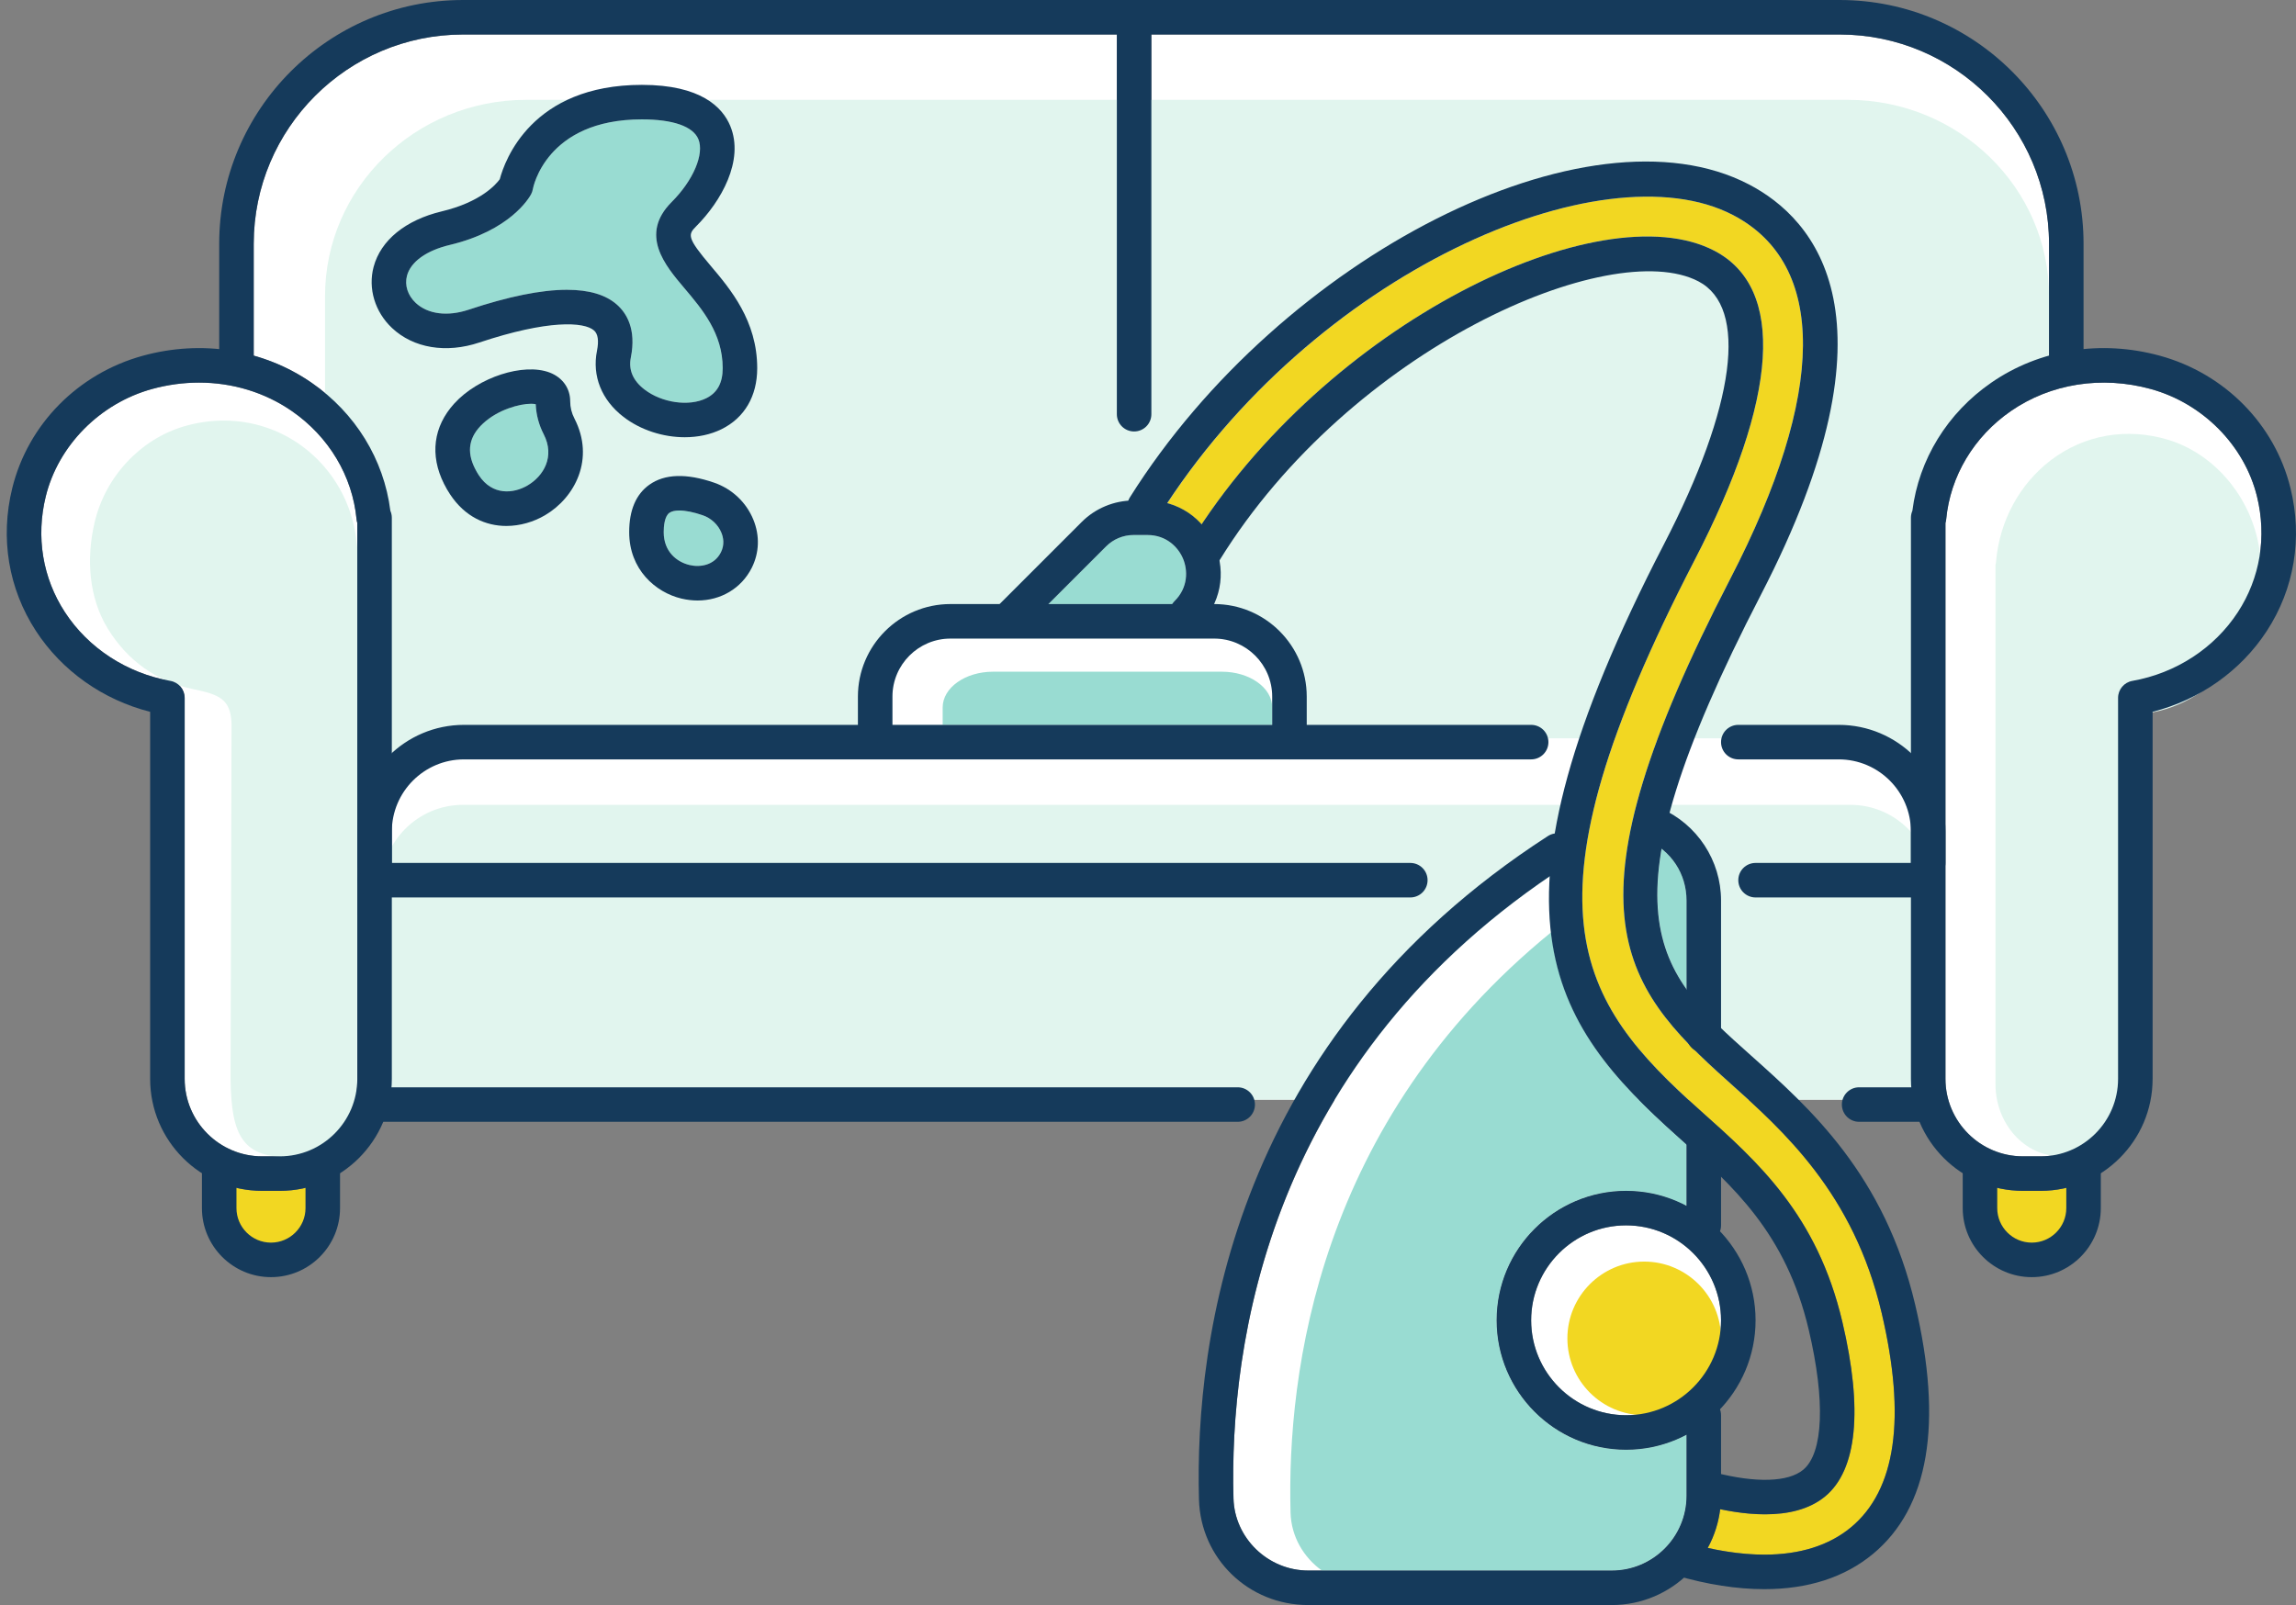 <?xml version="1.0" encoding="UTF-8"?><svg xmlns="http://www.w3.org/2000/svg" xmlns:xlink="http://www.w3.org/1999/xlink" height="2540.6" preserveAspectRatio="xMidYMid meet" version="1.0" viewBox="-10.7 0.0 3633.5 2540.6" width="3633.5" zoomAndPan="magnify"><rect x="-10.7" y="0.0" width="3633.5" height="2540.6" fill="#808080" stroke="none"/><defs><clipPath id="a"><path d="M 3013 550 L 3622.781 550 L 3622.781 1885 L 3013 1885 Z M 3013 550"/></clipPath><clipPath id="b"><path d="M 1886 1319 L 2713 1319 L 2713 2540.629 L 1886 2540.629 Z M 1886 1319"/></clipPath></defs><g><g id="change1_1"><path d="M 3013.418 1420.566 L 2767.551 1420.566 C 2752.445 1420.566 2740.23 1408.348 2740.23 1393.25 C 2740.23 1378.148 2752.445 1365.93 2767.551 1365.93 L 3013.418 1365.93 L 3013.418 1316.258 C 3013.418 1253.27 2962.164 1202.02 2899.172 1202.02 L 2740.23 1202.02 C 2725.121 1202.02 2712.906 1189.797 2712.906 1174.699 C 2712.906 1159.598 2725.121 1147.379 2740.23 1147.379 L 2899.172 1147.379 C 2943.25 1147.379 2983.301 1164.496 3013.418 1192.25 L 3013.418 819.559 C 3013.418 815.609 3014.254 811.875 3015.738 808.484 C 3025.891 727.25 3071.059 653.672 3140.676 605.648 C 3168.672 586.305 3199.547 572.074 3231.965 562.953 L 3231.965 385.902 C 3231.965 203.227 3083.371 54.637 2900.699 54.637 L 1811.395 54.637 L 1811.395 655.645 C 1811.395 670.746 1799.172 682.961 1784.07 682.961 C 1768.973 682.961 1756.754 670.746 1756.754 655.645 L 1756.754 54.637 L 722.09 54.637 C 539.422 54.637 390.82 203.227 390.82 385.902 L 390.82 562.973 C 423.242 572.094 454.109 586.312 482.117 605.648 C 551.719 653.672 596.887 727.25 607.051 808.484 C 608.547 811.875 609.371 815.609 609.371 819.559 L 609.371 1192.25 C 639.477 1164.496 679.535 1147.379 723.605 1147.379 L 1346.973 1147.379 L 1346.973 1102.617 C 1346.973 1021.859 1412.68 956.152 1493.441 956.152 L 1571.551 956.152 C 1571.832 955.84 1571.922 955.434 1572.223 955.137 L 1701.211 826.145 C 1720.871 806.438 1747.551 794.93 1775.254 793.016 C 1775.922 791.023 1776.312 788.973 1777.484 787.113 C 2017.637 404.957 2502.809 159.504 2756.945 291.855 C 2861.398 346.227 3002.793 502.945 2776.117 941.266 C 2700.375 1087.699 2654.711 1199.109 2631.434 1286.887 C 2681.281 1315.027 2712.906 1367.609 2712.906 1425.449 L 2712.906 1627.379 C 2727.719 1641.609 2743.52 1655.762 2760 1670.457 C 2777.863 1686.422 2796.543 1703.109 2815.418 1721.07 L 3014.074 1721.07 C 3013.758 1716.66 3013.418 1712.25 3013.418 1707.758 L 3013.418 1420.566" fill="#fff"/></g><g id="change1_2"><path d="M 404.133 1830.352 L 432.145 1830.352 C 499.75 1830.352 554.734 1775.359 554.734 1707.758 L 554.734 827.641 C 554.145 825.883 553.746 824.02 553.586 822.121 C 547.129 753.633 509.754 691.133 451.086 650.605 C 408.164 620.961 357.02 605.625 304.223 605.625 C 279.574 605.625 254.551 608.984 229.844 615.762 C 147.543 638.391 81.566 705.082 61.746 785.699 C 45.977 849.781 56.73 914.855 91.973 968.953 C 129.109 1025.938 189.988 1065.609 258.977 1077.777 C 272.023 1080.07 281.547 1091.406 281.547 1104.664 L 281.547 1707.758 C 281.547 1775.359 336.531 1830.352 404.133 1830.352" fill="#fff"/></g><g id="change1_3"><path d="M 2438.805 1323.461 C 2442.289 1321.207 2446.078 1320.02 2449.898 1319.488 C 2469.719 1201.379 2523.02 1053.93 2622.398 861.789 C 2735.934 642.309 2756.363 486.617 2677.055 445.32 C 2538.879 373.367 2127.727 549.809 1919.492 886.496 C 1919.309 886.781 1919.02 886.922 1918.836 887.199 C 1923.348 910.875 1920.34 934.707 1910.328 956.152 L 1910.785 956.152 C 1991.547 956.152 2057.262 1021.859 2057.262 1102.617 L 2057.262 1147.379 L 2412.41 1147.379 C 2427.512 1147.379 2439.719 1159.598 2439.719 1174.699 C 2439.719 1189.801 2427.512 1202.02 2412.41 1202.02 L 723.609 1202.02 C 660.617 1202.02 609.371 1253.27 609.371 1316.258 L 609.371 1365.93 L 2221.172 1365.93 C 2236.273 1365.93 2248.5 1378.148 2248.5 1393.25 C 2248.5 1408.348 2236.273 1420.57 2221.172 1420.57 L 609.371 1420.57 L 609.371 1707.758 C 609.371 1712.25 609.027 1716.66 608.699 1721.059 L 2049.633 1720.57 C 2132.969 1579.809 2256.566 1441.25 2438.805 1323.461" fill="#fff"/></g><g id="change2_1"><path d="M 2789.68 1721.07 L 3022.738 1721.07 L 3024.324 865.117 C 3034.082 788.926 3067.293 699.219 3134.133 654.18 C 3161.02 636.035 3200.656 611.328 3231.805 602.773 L 3231.965 468.762 C 3231.965 297.43 3089.262 158.059 2913.863 158.059 L 821.789 158.059 C 646.379 158.059 503.684 297.43 503.684 468.762 L 503.684 634.844 C 522.387 663.812 536.672 681.094 548.719 711.211 C 580.316 790.207 583.723 829.883 593.484 906.074 C 594.922 909.254 590.852 928.707 590.852 932.41 L 588.219 1722.41 L 2789.68 1721.07" fill="#e1f5ee"/></g><g id="change2_2"><path d="M 454.785 1831.352 L 469.48 1831.352 C 526.508 1831.352 554.262 1775.664 554.262 1714.922 L 554.73 1348.797 L 554.73 865.188 C 554.238 863.613 553.898 861.934 553.766 860.23 C 548.316 798.703 516.789 742.547 467.301 706.129 C 431.09 679.504 387.945 665.723 343.41 665.723 C 322.613 665.723 301.504 668.746 280.668 674.832 C 211.238 695.156 155.582 755.074 138.863 827.516 C 125.562 885.086 130.012 946.223 159.738 994.832 C 191.066 1046.031 237.402 1078.926 295.391 1090.914 C 336.113 1099.344 354.605 1106.488 355.734 1146.055 L 354.176 1708.145 C 355.305 1798.574 373.391 1834.754 454.785 1831.352" fill="#e1f5ee"/></g><g id="change1_4"><path d="M 2903.648 1168.602 L 735.914 1168.602 C 657.008 1168.602 593.039 1232.57 593.039 1311.48 L 593.039 1740.582 L 3046.52 1740.582 L 3046.52 1311.48 C 3046.52 1232.57 2982.543 1168.602 2903.648 1168.602" fill="#fff"/></g><g id="change2_3"><path d="M 2917.48 1273.961 L 722.086 1273.961 C 650.816 1273.961 593.039 1331.742 593.039 1403.012 L 593.039 1740.582 L 3046.52 1740.582 L 3046.52 1403.012 C 3046.52 1331.742 2988.746 1273.961 2917.48 1273.961" fill="#e1f5ee"/></g><g id="change1_5"><path d="M 3392.965 615.758 C 3315.281 594.441 3234.707 607.117 3171.707 650.602 C 3113.027 691.125 3075.66 753.633 3069.184 822.117 C 3069.012 824.09 3068.637 826.012 3068.066 827.828 L 3068.066 1707.758 C 3068.066 1775.359 3123.035 1830.348 3190.645 1830.348 L 3218.664 1830.348 C 3286.25 1830.348 3341.242 1775.359 3341.242 1707.758 L 3341.242 1104.668 C 3341.242 1091.406 3350.766 1080.066 3363.801 1077.777 C 3432.789 1065.609 3493.684 1025.938 3530.812 968.953 C 3566.055 914.852 3576.809 849.781 3561.051 785.727 C 3541.215 705.078 3475.25 638.383 3392.965 615.758" fill="#fff"/></g><g id="change2_4"><path d="M 3420.684 696.207 C 3355.297 676.301 3287.473 688.133 3234.434 728.742 C 3185.059 766.578 3153.578 824.945 3148.141 888.895 C 3147.988 890.738 3147.68 892.531 3147.195 894.227 L 3147.195 1715.879 C 3147.195 1779.008 3193.457 1830.348 3250.379 1830.348 L 3273.961 1830.348 C 3330.859 1830.348 3377.145 1779.008 3377.145 1715.879 L 3377.145 1152.727 C 3377.145 1140.348 3385.148 1129.766 3396.141 1127.617 C 3454.223 1116.258 3505.465 1079.219 3536.723 1026.008 C 3566.379 975.488 3575.438 914.73 3562.168 854.918 C 3545.473 779.609 3489.957 717.332 3420.684 696.207" fill="#e1f5ee"/></g><g id="change1_6"><path d="M 1401.613 1102.629 L 1401.613 1147.387 L 2002.617 1147.387 L 2002.617 1102.629 C 2002.617 1051.984 1961.422 1010.789 1910.793 1010.789 L 1493.438 1010.789 C 1442.793 1010.789 1401.613 1051.984 1401.613 1102.629" fill="#fff"/></g><g id="change3_1"><path d="M 1481.113 1119.805 L 1481.113 1147.387 L 2002.617 1147.387 L 2002.617 1119.805 C 2002.617 1088.609 1966.879 1063.238 1922.941 1063.238 L 1560.789 1063.238 C 1516.855 1063.238 1481.113 1088.609 1481.113 1119.805" fill="#99dcd2"/></g><g id="change3_2"><path d="M 2618.883 1343.77 C 2601.27 1446.309 2620.09 1511.762 2658.27 1565.719 L 2658.27 1425.449 C 2658.27 1392.691 2643.59 1363.328 2618.883 1343.77" fill="#99dcd2"/></g><g id="change3_3"><path d="M 837.121 639.836 C 835.148 639.383 832.641 639.137 829.707 639.137 C 811.617 639.137 777.363 648.281 753.617 670.438 C 731.477 691.109 727.289 714.285 740.812 741.34 C 742.789 745.293 744.895 748.945 747.137 752.387 C 747.16 752.387 747.16 752.387 747.16 752.387 C 768.586 784.91 801.961 781.387 823.996 768.531 C 849.82 753.426 867.801 722.512 849.793 687.504 C 842.031 672.43 837.789 656.426 837.121 639.836" fill="#99dcd2"/></g><g id="change4_1"><path d="M 2723.73 1711.363 C 2704.625 1694.32 2686.59 1677.672 2669.844 1660.852 C 2667.48 1659.152 2665.527 1657.172 2663.812 1654.812 C 2533.551 1521.043 2491.871 1371.863 2727.551 916.191 C 2879.461 622.508 2880.918 417.996 2731.699 340.316 C 2528.719 234.621 2081.543 424.656 1836.605 796.582 C 1857.742 802.359 1876.332 813.977 1890.828 830.172 C 2111.309 499.145 2527.52 305.738 2702.285 396.879 C 2815.133 455.621 2803.977 629.664 2670.93 886.871 C 2386.141 1437.461 2484.789 1583.57 2681.148 1758.801 C 2771.574 1839.473 2865.039 1922.891 2904.949 2092.648 C 2937.594 2231.242 2928.223 2326.641 2877.855 2368.5 C 2852.406 2389.66 2818.027 2397 2782.547 2397 C 2758.551 2397 2734.043 2393.641 2711.449 2388.91 C 2708.738 2410.852 2702.043 2431.57 2691.898 2450.18 C 2723.344 2457.148 2753.832 2460.84 2781.477 2460.84 C 2837.707 2460.84 2883.742 2446.32 2918.375 2417.719 C 2989.766 2358.609 3006.145 2244.32 2967.027 2078.031 C 2922.508 1888.852 2812.312 1790.441 2723.73 1711.363" fill="#f2d722"/></g><g id="change3_4"><path d="M 1132.988 582.758 C 1132.988 527.719 1100.68 489.574 1072.191 455.93 C 1041.961 420.266 1000.578 371.383 1052.34 319.633 C 1086.461 285.512 1104.199 243.73 1094.488 220.285 C 1086.109 200.086 1054.391 188.965 1005.141 188.965 C 852.758 188.965 832.801 298.02 832.617 299.117 C 832.137 302.074 831.148 304.902 829.762 307.527 C 826.637 313.344 796.625 364.906 701.199 387.688 C 663.98 396.574 639.25 414.363 633.352 436.48 C 629.379 451.5 634.527 467.543 647.148 479.418 C 666.195 497.305 697.301 501.348 730.543 490.352 C 793.797 469.273 845.898 458.715 886.477 458.715 C 921.426 458.715 947.867 466.531 965.578 482.156 C 980.625 495.445 996.66 520.734 987.613 565.953 C 983.723 585.516 991.004 602.523 1009.277 616.562 C 1036.809 637.715 1079.711 643.832 1106.867 630.414 C 1124.449 621.77 1132.988 606.16 1132.988 582.758" fill="#99dcd2"/></g><g id="change1_7"><path d="M 2412.406 2089.879 C 2412.406 2172.711 2479.828 2240.129 2562.648 2240.129 C 2645.5 2240.129 2712.906 2172.711 2712.906 2089.879 C 2712.906 2007.039 2645.5 1939.617 2562.648 1939.617 C 2479.828 1939.617 2412.406 2007.039 2412.406 2089.879" fill="#fff"/></g><g id="change4_2"><path d="M 2469.742 2118.547 C 2469.742 2185.578 2524.301 2240.129 2591.324 2240.129 C 2658.348 2240.129 2712.906 2185.578 2712.906 2118.547 C 2712.906 2051.52 2658.348 1996.957 2591.324 1996.957 C 2524.301 1996.957 2469.742 2051.52 2469.742 2118.547" fill="#f2d722"/></g><g id="change4_3"><path d="M 3218.652 1884.988 L 3190.625 1884.988 C 3166.57 1884.988 3143.625 1880.121 3122.676 1871.391 L 3122.676 1912.301 C 3122.676 1957.5 3159.453 1994.258 3204.637 1994.258 C 3249.824 1994.258 3286.602 1957.5 3286.602 1912.301 L 3286.602 1871.391 C 3265.652 1880.121 3242.707 1884.988 3218.652 1884.988" fill="#f2d722"/></g><g id="change3_5"><path d="M 1101.516 815.633 C 1086.973 810.617 1074.113 808.055 1064.258 808.055 C 1057.465 808.055 1052.105 809.285 1048.633 811.766 C 1040.812 817.332 1039.645 833.32 1039.645 842.332 C 1039.645 873.52 1060.715 889.664 1080.438 894.332 C 1096.688 898.285 1119.594 895.289 1130.16 874.242 C 1136.293 862.082 1133.977 850.656 1130.938 843.215 C 1125.781 830.516 1114.77 820.191 1101.516 815.633" fill="#99dcd2"/></g><g id="change4_4"><path d="M 432.145 1884.988 L 404.133 1884.988 C 380.066 1884.988 357.129 1880.121 336.184 1871.391 L 336.184 1912.301 C 336.184 1957.5 372.945 1994.262 418.141 1994.262 C 463.332 1994.262 500.098 1957.5 500.098 1912.301 L 500.098 1871.391 C 479.152 1880.121 456.215 1884.988 432.145 1884.988" fill="#f2d722"/></g><g id="change1_8"><path d="M 2658.27 2367.621 L 2658.27 2270.949 C 2629.695 2286.102 2597.18 2294.758 2562.652 2294.758 C 2449.668 2294.758 2357.754 2202.859 2357.754 2089.879 C 2357.754 1976.891 2449.668 1884.988 2562.652 1884.988 C 2597.18 1884.988 2629.695 1893.648 2658.27 1908.801 L 2658.27 1811.609 C 2653.785 1807.602 2649.301 1803.59 2644.781 1799.559 C 2521.965 1689.961 2429.512 1583.102 2441.906 1387.262 C 1992.594 1693.102 1934.926 2133.602 1941.336 2371.859 C 1943.016 2434.801 1996.117 2485.988 2059.688 2485.988 L 2539.902 2485.988 C 2605.184 2485.988 2658.27 2432.898 2658.27 2367.621" fill="#fff"/></g><g id="change3_6"><path d="M 2644.781 1799.559 C 2541.875 1707.73 2460.547 1617.609 2444.09 1475.672 C 2075.375 1776.141 2025.684 2172.781 2031.652 2394.441 C 2032.664 2432.051 2052.234 2465.191 2081.23 2485.988 L 2539.902 2485.988 C 2605.184 2485.988 2658.27 2432.898 2658.27 2367.621 L 2658.27 2270.949 C 2629.695 2286.102 2597.18 2294.758 2562.652 2294.758 C 2449.668 2294.758 2357.754 2202.859 2357.754 2089.879 C 2357.754 1976.891 2449.668 1884.988 2562.652 1884.988 C 2596.297 1884.988 2627.953 1893.328 2655.969 1907.75 C 2656.754 1907.758 2657.504 1907.871 2658.27 1907.891 L 2658.27 1811.609 C 2653.785 1807.602 2649.301 1803.59 2644.781 1799.559" fill="#99dcd2"/></g><g id="change3_7"><path d="M 1648.473 956.148 L 1845.023 956.148 C 1846.102 954.453 1846.883 952.617 1848.359 951.137 C 1869.625 929.848 1869.145 902.805 1861.598 884.578 C 1854.051 866.352 1835.262 846.887 1805.199 846.887 L 1782.992 846.887 C 1766.934 846.887 1751.199 853.391 1739.863 864.758 L 1648.473 956.148" fill="#99dcd2"/></g><g id="change5_2"><path d="M 304.223 605.621 C 279.574 605.621 254.547 608.988 229.844 615.762 C 147.543 638.383 81.566 705.078 61.746 785.707 C 45.977 849.785 56.73 914.855 91.973 968.965 C 129.105 1025.938 189.988 1065.605 258.977 1077.785 C 272.023 1080.07 281.547 1091.414 281.547 1104.676 L 281.547 1707.762 C 281.547 1775.359 336.531 1830.352 404.133 1830.352 L 432.145 1830.352 C 499.746 1830.352 554.73 1775.359 554.73 1707.762 L 554.73 827.637 C 554.145 825.883 553.746 824.012 553.586 822.121 C 547.129 753.633 509.754 691.129 451.086 650.613 C 408.16 620.973 357.02 605.621 304.223 605.621 Z M 432.145 1884.992 L 404.133 1884.992 C 306.41 1884.992 226.91 1805.48 226.91 1707.762 L 226.91 1126.734 C 152.449 1107.844 87.434 1062.09 46.191 998.789 C 2.598 931.875 -10.715 851.578 8.707 772.656 C 33.547 671.602 112.727 591.281 215.359 563.102 C 308.52 537.492 405.812 552.961 482.113 605.66 C 551.719 653.672 596.883 727.246 607.051 808.492 C 608.543 811.883 609.371 815.605 609.371 819.562 L 609.371 1707.762 C 609.371 1805.48 529.867 1884.992 432.145 1884.992" fill="#153a5b"/></g><g clip-path="url(#a)" id="change5_23"><path d="M 3042.023 819.559 L 3042.289 819.559 Z M 3068.051 827.828 L 3068.051 1707.758 C 3068.051 1775.359 3123.035 1830.348 3190.625 1830.348 L 3218.652 1830.348 C 3286.262 1830.348 3341.227 1775.359 3341.227 1707.758 L 3341.227 1104.668 C 3341.227 1091.406 3350.762 1080.066 3363.809 1077.777 C 3432.797 1065.609 3493.672 1025.938 3530.812 968.953 C 3566.062 914.852 3576.797 849.781 3561.039 785.727 C 3541.215 705.078 3475.25 638.383 3392.969 615.762 C 3315.266 594.445 3234.723 607.117 3171.688 650.602 C 3113.035 691.125 3075.652 753.633 3069.207 822.117 C 3069.004 824.09 3068.629 826.012 3068.051 827.828 Z M 3218.652 1884.988 L 3190.625 1884.988 C 3092.922 1884.988 3013.418 1805.477 3013.418 1707.758 L 3013.418 819.559 C 3013.418 815.609 3014.242 811.875 3015.73 808.484 C 3025.887 727.25 3071.07 653.672 3140.684 605.648 C 3216.941 552.957 3314.156 537.457 3407.461 563.098 C 3510.055 591.27 3589.246 671.598 3614.07 772.684 C 3633.496 851.57 3620.184 931.875 3576.598 998.781 C 3535.348 1062.086 3470.336 1107.836 3395.879 1126.727 L 3395.879 1707.758 C 3395.879 1805.477 3316.379 1884.988 3218.652 1884.988" fill="#153a5b"/></g><g id="change5_3"><path d="M 3040.738 1775.711 L 2931.457 1775.711 C 2916.344 1775.711 2904.145 1763.492 2904.145 1748.391 C 2904.145 1733.289 2916.344 1721.07 2931.457 1721.07 L 3040.738 1721.07 C 3055.836 1721.07 3068.051 1733.289 3068.051 1748.391 C 3068.051 1763.492 3055.836 1775.711 3040.738 1775.711" fill="#153a5b"/></g><g id="change5_4"><path d="M 1947.984 1775.711 L 582.051 1775.711 C 566.953 1775.711 554.734 1763.492 554.734 1748.391 C 554.734 1733.289 566.953 1721.07 582.051 1721.07 L 1947.984 1721.07 C 1963.082 1721.07 1975.301 1733.289 1975.301 1748.391 C 1975.301 1763.492 1963.082 1775.711 1947.984 1775.711" fill="#153a5b"/></g><g id="change5_5"><path d="M 418.141 2021.578 C 357.875 2021.578 308.867 1972.57 308.867 1912.301 L 308.867 1857.672 C 308.867 1842.57 321.086 1830.352 336.184 1830.352 C 351.285 1830.352 363.504 1842.57 363.504 1857.672 L 363.504 1912.301 C 363.504 1942.422 388.02 1966.941 418.141 1966.941 C 448.262 1966.941 472.777 1942.422 472.777 1912.301 L 472.777 1853.77 C 472.777 1838.672 484.996 1826.449 500.098 1826.449 C 515.195 1826.449 527.414 1838.672 527.414 1853.77 L 527.414 1912.301 C 527.414 1972.57 478.406 2021.578 418.141 2021.578" fill="#153a5b"/></g><g id="change5_6"><path d="M 3204.625 2021.582 C 3144.367 2021.582 3095.371 1972.57 3095.371 1912.301 L 3095.371 1857.672 C 3095.371 1842.57 3107.566 1830.352 3122.672 1830.352 C 3137.777 1830.352 3149.996 1842.57 3149.996 1857.672 L 3149.996 1912.301 C 3149.996 1942.422 3174.516 1966.941 3204.625 1966.941 C 3234.758 1966.941 3259.277 1942.422 3259.277 1912.301 L 3259.277 1853.773 C 3259.277 1838.672 3271.496 1826.449 3286.602 1826.449 C 3301.684 1826.449 3313.902 1838.672 3313.902 1853.773 L 3313.902 1912.301 C 3313.902 1972.57 3264.906 2021.582 3204.625 2021.582" fill="#153a5b"/></g><g id="change5_7"><path d="M 3013.402 1420.57 L 2767.551 1420.57 C 2752.441 1420.57 2740.223 1408.348 2740.223 1393.25 C 2740.223 1378.148 2752.441 1365.93 2767.551 1365.93 L 3013.402 1365.93 C 3028.512 1365.93 3040.73 1378.148 3040.73 1393.25 C 3040.73 1408.348 3028.512 1420.57 3013.402 1420.57" fill="#153a5b"/></g><g id="change5_8"><path d="M 2221.16 1420.57 L 582.051 1420.57 C 566.953 1420.57 554.73 1408.352 554.73 1393.25 C 554.73 1378.152 566.953 1365.934 582.051 1365.934 L 2221.16 1365.934 C 2236.266 1365.934 2248.488 1378.152 2248.488 1393.25 C 2248.488 1408.352 2236.266 1420.57 2221.16 1420.57" fill="#153a5b"/></g><g id="change5_9"><path d="M 3040.738 1393.25 C 3025.625 1393.25 3013.41 1381.027 3013.41 1365.93 L 3013.41 1316.258 C 3013.41 1253.27 2962.156 1202.02 2899.176 1202.02 L 2740.223 1202.02 C 2725.125 1202.02 2712.91 1189.801 2712.91 1174.699 C 2712.91 1159.598 2725.125 1147.379 2740.223 1147.379 L 2899.176 1147.379 C 2992.273 1147.379 3068.051 1223.148 3068.051 1316.258 L 3068.051 1365.93 C 3068.051 1381.027 3055.836 1393.25 3040.738 1393.25" fill="#153a5b"/></g><g id="change5_10"><path d="M 582.051 1393.25 C 566.953 1393.25 554.73 1381.031 554.73 1365.93 L 554.73 1316.262 C 554.73 1223.152 630.5 1147.379 723.605 1147.379 L 2412.402 1147.379 C 2427.504 1147.379 2439.719 1159.602 2439.719 1174.699 C 2439.719 1189.801 2427.504 1202.02 2412.402 1202.02 L 723.605 1202.02 C 660.617 1202.02 609.371 1253.27 609.371 1316.262 L 609.371 1365.93 C 609.371 1381.031 597.152 1393.25 582.051 1393.25" fill="#153a5b"/></g><g id="change5_11"><path d="M 1784.062 682.969 C 1768.973 682.969 1756.754 670.75 1756.754 655.645 L 1756.754 27.324 C 1756.754 12.219 1768.973 0 1784.062 0 C 1799.164 0 1811.387 12.219 1811.387 27.324 L 1811.387 655.645 C 1811.387 670.75 1799.164 682.969 1784.062 682.969" fill="#153a5b"/></g><g id="change5_12"><path d="M 3259.281 601.008 C 3244.18 601.008 3231.961 588.789 3231.961 573.691 L 3231.961 385.91 C 3231.961 203.23 3083.355 54.629 2900.699 54.629 L 722.086 54.629 C 539.422 54.629 390.82 203.23 390.82 385.91 L 390.82 573.691 C 390.82 588.789 378.602 601.008 363.504 601.008 C 348.402 601.008 336.184 588.789 336.184 573.691 L 336.184 385.91 C 336.184 173.105 509.301 0.008 722.086 0.008 L 2900.699 0.008 C 3113.48 0.008 3286.602 173.105 3286.602 385.91 L 3286.602 573.691 C 3286.602 588.789 3274.383 601.008 3259.281 601.008" fill="#153a5b"/></g><g id="change5_13"><path d="M 805.668 294.633 L 805.938 294.633 Z M 886.477 458.703 C 921.426 458.703 947.863 466.527 965.578 482.164 C 980.625 495.449 996.66 520.738 987.613 565.957 C 983.719 585.516 991.004 602.535 1009.277 616.562 C 1036.809 637.715 1079.711 643.828 1106.867 630.41 C 1124.449 621.773 1132.988 606.152 1132.988 582.77 C 1132.988 527.719 1100.68 489.574 1072.191 455.93 C 1041.961 420.262 1000.578 371.383 1052.34 319.641 C 1086.461 285.512 1104.199 243.73 1094.492 220.289 C 1086.109 200.094 1054.391 188.961 1005.141 188.961 C 852.758 188.961 832.801 298.027 832.613 299.121 C 832.137 302.074 831.148 304.906 829.762 307.52 C 826.641 313.336 796.625 364.902 701.199 387.695 C 663.98 396.57 639.25 414.371 633.355 436.488 C 629.379 451.5 634.527 467.531 647.148 479.418 C 666.195 497.309 697.301 501.34 730.543 490.355 C 793.797 469.273 845.902 458.703 886.477 458.703 Z M 1072.91 692.086 C 1038.918 692.086 1003.359 680.941 975.984 659.891 C 941.355 633.289 926.066 595.141 934.047 555.238 C 937.191 539.441 935.645 528.605 929.402 523.113 C 913.691 509.266 856.703 505.93 747.832 542.156 C 695.223 559.711 643.625 551.117 609.719 519.215 C 582.637 493.766 571.461 456.684 580.559 422.449 C 591.762 380.301 631.113 348.266 688.5 334.551 C 749.91 319.879 774.109 292.109 780.219 283.695 C 787.98 254.301 830.402 134.328 1005.141 134.328 C 1098.438 134.328 1132.668 169.699 1144.969 199.371 C 1167.641 254.141 1130.051 319.184 1090.969 358.262 C 1077.867 371.371 1076.211 376.137 1113.879 420.617 C 1144.988 457.375 1187.617 507.688 1187.617 582.77 C 1187.617 627.102 1167.508 661.441 1131.012 679.422 C 1113.699 687.953 1093.578 692.086 1072.91 692.086" fill="#153a5b"/></g><g id="change5_14"><path d="M 829.703 639.133 C 811.617 639.133 777.363 648.293 753.617 670.434 C 731.477 691.102 727.289 714.293 740.812 741.344 C 742.789 745.289 744.895 748.945 747.137 752.387 C 747.16 752.387 747.16 752.387 747.16 752.387 C 768.586 784.902 801.961 781.379 823.996 768.531 C 849.82 753.422 867.801 722.512 849.793 687.508 C 842.031 672.438 837.789 656.426 837.121 639.832 C 835.148 639.375 832.641 639.133 829.703 639.133 Z M 790.648 832.527 C 758.34 832.527 725.234 818.363 701.57 782.48 C 698.102 777.277 694.875 771.703 691.91 765.73 C 669.234 720.352 675.023 675.211 708.238 638.688 C 746.043 597.145 817.941 573.855 859.266 589.734 C 879.539 597.578 891.652 614.566 891.652 635.164 C 891.652 644.77 893.84 653.711 898.375 662.504 C 931.055 725.973 899.551 787.605 851.582 815.695 C 833.68 826.156 812.363 832.504 790.648 832.527" fill="#153a5b"/></g><g id="change5_15"><path d="M 1154.578 886.52 L 1154.84 886.52 Z M 1064.266 808.051 C 1057.465 808.051 1052.105 809.281 1048.633 811.766 C 1040.812 817.336 1039.645 833.32 1039.645 842.332 C 1039.645 873.516 1060.715 889.664 1080.434 894.336 C 1096.684 898.281 1119.59 895.293 1130.164 874.242 C 1136.297 862.074 1133.98 850.652 1130.934 843.211 C 1125.789 830.516 1114.766 820.195 1101.52 815.633 C 1086.977 810.609 1074.113 808.051 1064.266 808.051 Z M 1093.266 950.516 C 1084.914 950.516 1076.402 949.527 1067.785 947.504 C 1026.594 937.711 985.008 901.402 985.008 842.332 C 985.008 807.633 995.73 782.359 1016.914 767.289 C 1041.113 750.031 1075.605 748.934 1119.336 763.98 C 1147.695 773.742 1170.363 795.145 1181.543 822.625 C 1191.875 847.961 1190.938 875.012 1178.98 898.789 C 1162.523 931.469 1129.844 950.516 1093.266 950.516" fill="#153a5b"/></g><g id="change5_16"><path d="M 2562.66 1939.621 C 2479.82 1939.621 2412.398 2007.039 2412.398 2089.879 C 2412.398 2172.711 2479.82 2240.129 2562.66 2240.129 C 2645.5 2240.129 2712.906 2172.711 2712.906 2089.879 C 2712.906 2007.039 2645.5 1939.621 2562.66 1939.621 Z M 2562.66 2294.762 C 2449.668 2294.762 2357.762 2202.859 2357.762 2089.879 C 2357.762 1976.891 2449.668 1884.988 2562.66 1884.988 C 2675.637 1884.988 2767.543 1976.891 2767.543 2089.879 C 2767.543 2202.859 2675.637 2294.762 2562.66 2294.762" fill="#153a5b"/></g><g clip-path="url(#b)" id="change5_1"><path d="M 2539.914 2540.629 L 2059.68 2540.629 C 1965.227 2540.629 1889.25 2467.16 1886.703 2373.332 C 1879.879 2118.949 1942.492 1644.266 2438.82 1323.457 C 2451.52 1315.215 2468.379 1318.918 2476.602 1331.566 C 2484.789 1344.238 2481.16 1361.156 2468.48 1369.348 C 1994.602 1675.668 1934.801 2128.93 1941.344 2371.859 C 1943.023 2434.801 1996.117 2485.988 2059.68 2485.988 L 2539.914 2485.988 C 2605.188 2485.988 2658.281 2432.898 2658.281 2367.621 L 2658.281 2240.129 C 2658.281 2225.027 2670.5 2212.809 2685.594 2212.809 C 2700.691 2212.809 2712.906 2225.027 2712.906 2240.129 L 2712.906 2367.621 C 2712.906 2463.02 2635.312 2540.629 2539.914 2540.629" fill="#153a5b"/></g><g id="change5_17"><path d="M 2685.594 1666.438 C 2670.5 1666.438 2658.281 1654.219 2658.281 1639.117 L 2658.281 1425.445 C 2658.281 1383.168 2634.031 1346.316 2595.004 1329.277 C 2581.172 1323.246 2574.848 1307.156 2580.906 1293.309 C 2586.93 1279.52 2602.91 1273.086 2616.875 1279.227 C 2675.211 1304.676 2712.906 1362.086 2712.906 1425.445 L 2712.906 1639.117 C 2712.906 1654.219 2700.691 1666.438 2685.594 1666.438" fill="#153a5b"/></g><g id="change5_18"><path d="M 2685.594 1966.938 C 2670.5 1966.938 2658.281 1954.719 2658.281 1939.617 L 2658.281 1803.027 C 2658.281 1787.93 2670.5 1775.707 2685.594 1775.707 C 2700.691 1775.707 2712.906 1787.93 2712.906 1803.027 L 2712.906 1939.617 C 2712.906 1954.719 2700.691 1966.938 2685.594 1966.938" fill="#153a5b"/></g><g id="change5_19"><path d="M 2782.562 2397 C 2750.426 2397 2717.41 2390.992 2689.262 2383.742 C 2674.645 2379.969 2665.832 2365.059 2669.598 2350.473 C 2673.367 2335.852 2688.484 2327.129 2702.867 2330.812 C 2768.289 2347.691 2819.344 2346.09 2842.934 2326.48 C 2874.832 2299.969 2878.148 2217.211 2851.746 2105.16 C 2815.793 1952.191 2732.73 1878.051 2644.781 1799.562 C 2441.477 1618.152 2320.891 1444.691 2622.383 861.793 C 2735.918 642.32 2756.355 486.609 2677.043 445.32 C 2538.887 373.359 2127.715 549.812 1919.488 886.496 C 1911.539 899.332 1894.727 903.277 1881.875 895.355 C 1869.043 887.402 1865.078 870.57 1873.008 857.738 C 2088.156 509.93 2522.703 303.234 2702.289 396.879 C 2815.145 455.609 2803.973 629.668 2670.934 886.871 C 2386.148 1437.461 2484.801 1583.57 2681.152 1758.801 C 2771.566 1839.473 2865.047 1922.891 2904.949 2092.648 C 2937.586 2231.242 2928.234 2326.641 2877.859 2368.5 C 2852.414 2389.66 2818.027 2397 2782.562 2397" fill="#153a5b"/></g><g id="change5_20"><path d="M 2781.48 2515.469 C 2738.051 2515.469 2691.125 2508.191 2641.984 2493.809 C 2627.523 2489.57 2619.215 2474.391 2623.445 2459.898 C 2627.695 2445.469 2642.848 2437.09 2657.363 2441.359 C 2700.867 2454.109 2743.785 2460.84 2781.48 2460.84 C 2837.715 2460.84 2883.738 2446.32 2918.367 2417.719 C 2989.77 2358.609 3006.145 2244.32 2967.043 2078.031 C 2922.523 1888.852 2812.312 1790.441 2723.727 1711.359 C 2550.82 1557.051 2458.602 1436.172 2727.543 916.191 C 2879.449 622.52 2880.918 418.008 2731.699 340.305 C 2525.156 232.77 2065.602 431.281 1823.738 816.199 C 1815.707 828.953 1798.875 832.82 1786.066 824.789 C 1773.289 816.758 1769.445 799.898 1777.477 787.121 C 2017.641 404.961 2502.805 159.523 2756.945 291.859 C 2861.402 346.227 3002.781 502.949 2776.105 941.266 C 2512.957 1450.051 2611.227 1537.711 2759.992 1670.461 C 2854.41 1754.801 2971.762 1859.562 3020.227 2065.52 C 3064.465 2253.68 3041.922 2386.352 2953.203 2459.82 C 2908.496 2496.75 2850.742 2515.469 2781.48 2515.469" fill="#153a5b"/></g><g id="change5_21"><path d="M 2029.93 1202.027 C 2014.836 1202.027 2002.617 1189.809 2002.617 1174.699 L 2002.617 1102.621 C 2002.617 1051.984 1961.422 1010.789 1910.785 1010.789 L 1493.441 1010.789 C 1442.793 1010.789 1401.609 1051.984 1401.609 1102.621 L 1401.609 1147.387 C 1401.609 1162.484 1389.391 1174.699 1374.285 1174.699 C 1359.191 1174.699 1346.973 1162.484 1346.973 1147.387 L 1346.973 1102.621 C 1346.973 1021.859 1412.68 956.152 1493.441 956.152 L 1910.785 956.152 C 1991.551 956.152 2057.254 1021.859 2057.254 1102.621 L 2057.254 1174.699 C 2057.254 1189.809 2045.039 1202.027 2029.93 1202.027" fill="#153a5b"/></g><g id="change5_22"><path d="M 1591.539 1001.77 C 1584.551 1001.77 1577.551 999.105 1572.223 993.762 C 1561.551 983.094 1561.551 965.801 1572.223 955.133 L 1701.223 826.145 C 1722.715 804.59 1752.547 792.238 1783.008 792.238 L 1805.211 792.238 C 1852.879 792.238 1893.84 819.605 1912.078 863.648 C 1930.328 907.727 1920.723 956.043 1887.008 989.762 C 1876.336 1000.43 1859.047 1000.43 1848.379 989.762 C 1837.695 979.09 1837.695 961.801 1848.379 951.129 C 1869.633 929.836 1869.16 902.789 1861.605 884.562 C 1854.062 866.348 1835.281 846.867 1805.211 846.867 L 1783.008 846.867 C 1766.949 846.867 1751.211 853.383 1739.875 864.75 L 1610.852 993.762 C 1605.512 999.105 1598.523 1001.77 1591.539 1001.77" fill="#153a5b"/></g></g></svg>